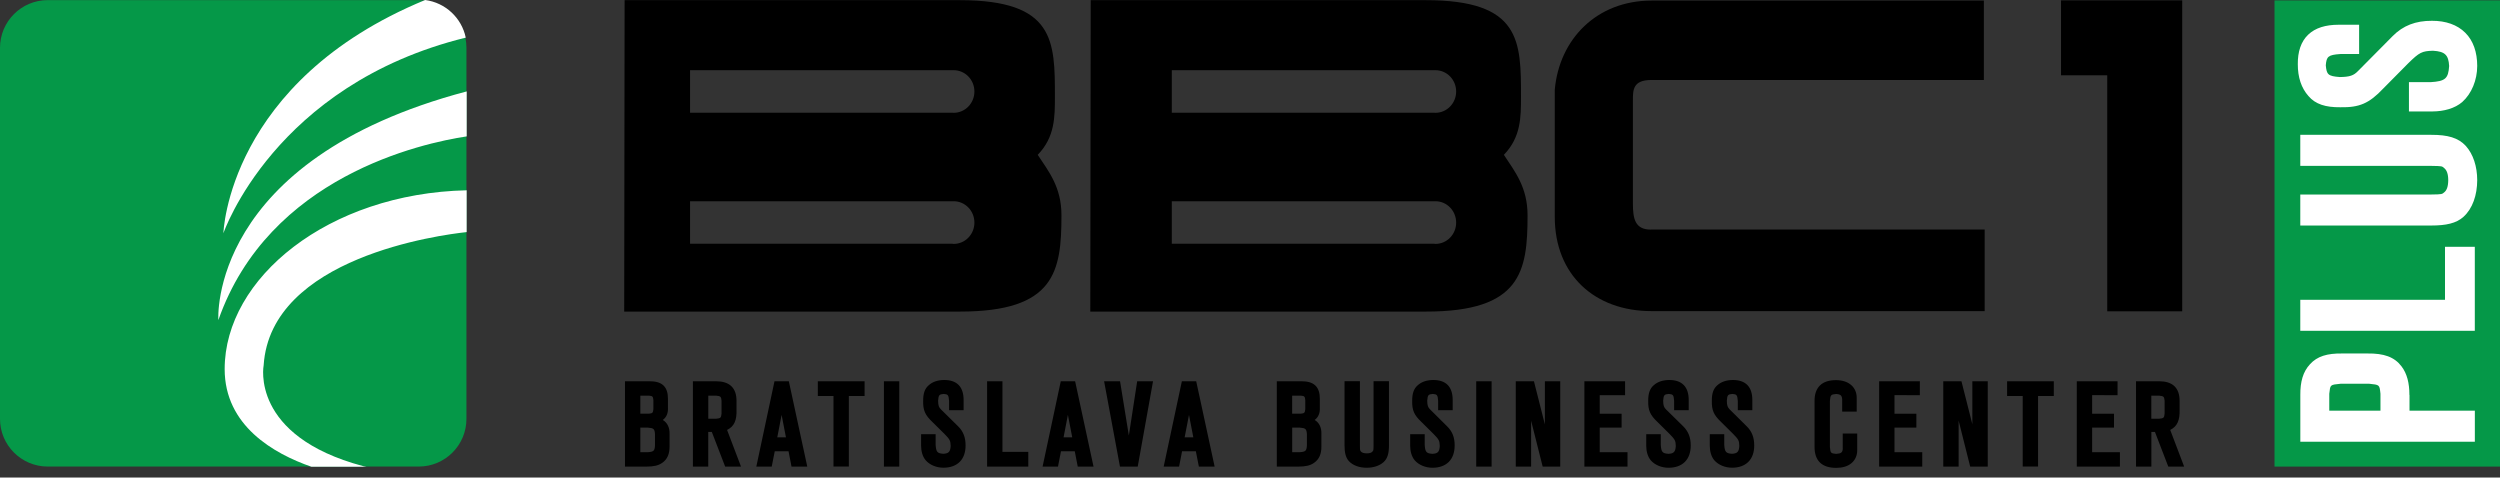 <svg width="178" height="34" viewBox="0 0 178 34" fill="none" xmlns="http://www.w3.org/2000/svg">
<rect x="0" y="0" width="178" height="34" fill="#333333" stroke="none"/>
<path d="M93.605 29.9C93.867 29.709 93.993 29.414 93.972 29.022V28.397C93.972 27.994 93.885 27.667 93.648 27.444C93.411 27.221 93.073 27.145 92.648 27.145H90.908V33.222H92.44C92.961 33.222 93.296 33.146 93.569 32.949C93.928 32.697 94.09 32.312 94.083 31.787V30.906C94.101 30.453 93.939 30.101 93.605 29.9ZM92.005 28.17H92.616C92.882 28.195 92.911 28.224 92.936 28.501V29.123C92.911 29.393 92.875 29.429 92.616 29.454H92.001V28.17H92.005ZM93.051 31.737C93.022 32.1 92.961 32.165 92.54 32.197H92.005V30.446H92.54C92.961 30.479 93.022 30.54 93.051 30.903V31.737ZM97.797 31.701C97.793 32.093 97.79 32.06 97.718 32.15C97.653 32.226 97.538 32.28 97.315 32.28C97.085 32.276 96.97 32.226 96.905 32.154C96.833 32.068 96.83 32.082 96.826 31.701V27.142H95.73V31.701C95.73 32.212 95.809 32.571 96.035 32.826C96.326 33.143 96.79 33.304 97.315 33.304C97.786 33.301 98.214 33.168 98.509 32.905C98.797 32.643 98.897 32.269 98.894 31.701V27.142H97.797V31.701ZM101.82 29.148C101.673 29.001 101.623 28.878 101.619 28.526C101.651 28.116 101.698 28.077 102.014 28.048C102.317 28.073 102.367 28.116 102.396 28.541V29.206H103.431V28.483C103.431 28.037 103.327 27.674 103.086 27.419C102.841 27.167 102.485 27.056 102.061 27.056C101.601 27.056 101.223 27.178 100.943 27.43C100.655 27.674 100.544 28.037 100.548 28.541C100.533 29.206 100.681 29.547 101.202 30.04L102.076 30.906C102.46 31.298 102.5 31.381 102.511 31.759C102.489 32.172 102.37 32.291 101.993 32.312C101.561 32.283 101.472 32.194 101.439 31.672V30.917H100.404V31.741C100.407 32.143 100.512 32.521 100.734 32.78C101.026 33.11 101.497 33.304 101.993 33.304H101.997C102.471 33.304 102.874 33.164 103.154 32.888C103.431 32.611 103.571 32.204 103.571 31.726C103.579 31.154 103.406 30.716 103.036 30.356L101.82 29.148ZM105.107 33.222H106.203V27.145H105.107V33.222ZM109.993 30.209L109.216 27.145H107.922V33.222H109.015V29.954L109.838 33.222H111.089V27.145H109.996V30.209H109.993ZM113.901 30.446H115.458V29.457H113.901V28.138H115.706V27.145H112.808V33.222H115.879V32.197H113.901V30.446ZM118.618 29.148C118.471 29.001 118.424 28.875 118.417 28.526C118.449 28.116 118.5 28.077 118.816 28.048C119.118 28.073 119.168 28.116 119.197 28.541V29.206H120.236V28.483C120.236 28.037 120.132 27.674 119.887 27.419C119.643 27.167 119.287 27.056 118.863 27.056C118.406 27.056 118.025 27.178 117.745 27.43C117.457 27.674 117.349 28.037 117.353 28.541C117.338 29.206 117.486 29.547 118.007 30.04L118.881 30.906C119.265 31.298 119.305 31.381 119.316 31.759C119.291 32.172 119.172 32.291 118.798 32.312C118.37 32.283 118.28 32.194 118.248 31.672V30.917H117.212V31.741C117.212 32.143 117.32 32.521 117.54 32.78C117.831 33.11 118.305 33.304 118.798 33.304H118.805C119.283 33.304 119.683 33.164 119.963 32.888C120.243 32.607 120.38 32.204 120.38 31.726C120.384 31.154 120.211 30.716 119.848 30.356L118.618 29.148ZM123.152 29.148C123.005 28.997 122.954 28.875 122.951 28.526C122.98 28.116 123.03 28.077 123.35 28.048C123.648 28.073 123.699 28.116 123.731 28.541V29.206H124.766V28.483C124.766 28.037 124.662 27.674 124.418 27.419C124.173 27.167 123.817 27.056 123.393 27.056C122.933 27.056 122.555 27.178 122.275 27.43C121.987 27.674 121.876 28.037 121.883 28.541C121.869 29.206 122.016 29.547 122.537 30.04L123.407 30.903C123.792 31.295 123.828 31.377 123.839 31.755C123.814 32.168 123.699 32.287 123.321 32.309C122.893 32.28 122.8 32.186 122.767 31.669V30.914H121.736V31.737C121.739 32.14 121.843 32.517 122.063 32.776C122.358 33.107 122.829 33.301 123.325 33.301H123.328C123.803 33.301 124.206 33.161 124.482 32.884C124.763 32.607 124.903 32.201 124.9 31.723C124.903 31.151 124.734 30.712 124.367 30.353L123.152 29.148ZM131.206 31.942C131.188 32.208 131.105 32.291 130.739 32.316C130.347 32.28 130.329 32.258 130.289 31.823V28.544C130.325 28.12 130.361 28.084 130.731 28.052C131.059 28.073 131.145 28.163 131.163 28.436V29.306H132.198V28.336C132.202 27.954 132.054 27.62 131.788 27.401C131.522 27.178 131.156 27.066 130.721 27.066C130.246 27.066 129.854 27.178 129.584 27.44C129.315 27.703 129.192 28.084 129.196 28.551V31.83C129.196 32.298 129.318 32.679 129.588 32.941C129.865 33.2 130.253 33.312 130.739 33.312H130.746C131.181 33.312 131.555 33.204 131.821 32.981C132.09 32.758 132.238 32.427 132.234 32.046V30.867H131.202V31.942H131.206ZM134.888 30.446H136.445V29.457H134.888V28.134L136.693 28.138V27.145H133.795V33.222H136.865V32.197H134.888V30.446ZM140.432 30.209L139.655 27.145H138.361V33.222H139.454V29.946L140.277 33.222H141.528V27.145H140.432V30.209ZM142.902 28.195H144.017V33.218H145.11V28.195H146.231V27.145H142.906V28.195H142.902ZM154.519 30.611C155.022 30.36 155.213 29.928 155.188 29.152V28.544C155.188 28.102 155.076 27.739 154.814 27.491C154.555 27.246 154.177 27.145 153.713 27.145H152.085V33.222H153.178V30.755H153.433L154.382 33.222H155.511L154.519 30.611ZM154.12 29.45C154.091 29.749 154.055 29.785 153.728 29.813H153.174V28.17H153.728C154.055 28.203 154.091 28.239 154.12 28.533V29.45ZM148.96 30.446H150.517V29.457H148.96V28.134L150.769 28.138V27.145H147.867V33.222H150.938V32.197H148.96V30.446ZM47.191 29.9C47.453 29.709 47.579 29.414 47.558 29.022V28.397C47.558 27.994 47.471 27.667 47.238 27.444C47.001 27.221 46.663 27.145 46.238 27.145H44.498V33.222H46.026C46.547 33.222 46.882 33.146 47.159 32.949C47.518 32.697 47.676 32.312 47.673 31.787V30.906C47.687 30.453 47.522 30.101 47.191 29.9ZM45.591 28.17H46.202C46.468 28.195 46.497 28.224 46.522 28.501V29.123C46.497 29.393 46.461 29.429 46.202 29.454H45.591V28.17ZM46.634 31.737C46.609 32.1 46.544 32.165 46.127 32.197H45.591V30.446H46.127C46.544 30.479 46.609 30.54 46.634 30.903V31.737ZM52.44 29.152V28.544C52.44 28.102 52.329 27.739 52.066 27.491C51.804 27.246 51.43 27.145 50.963 27.145H49.334V33.222H50.427V30.755H50.682L51.631 33.222H52.76L51.768 30.611C52.279 30.36 52.466 29.928 52.44 29.152ZM51.373 29.45C51.344 29.749 51.308 29.785 50.984 29.813H50.431V28.17H50.984C51.311 28.203 51.347 28.239 51.373 28.533V29.45ZM55.144 27.145L53.85 33.222H54.946L55.162 32.132H56.144L56.356 33.222H57.478L56.165 27.145H55.144ZM55.342 31.14L55.651 29.54L55.96 31.14H55.342ZM58.233 28.195H59.344V33.218H60.437V28.195H61.559V27.145H58.229V28.195H58.233ZM62.935 33.222H64.028V27.145H62.935V33.222ZM66.995 29.148C66.847 29.001 66.797 28.875 66.793 28.526C66.826 28.116 66.876 28.077 67.192 28.048C67.491 28.073 67.541 28.116 67.574 28.541V29.206H68.609V28.483C68.609 28.037 68.505 27.674 68.264 27.419C68.019 27.167 67.663 27.056 67.239 27.056C66.779 27.056 66.401 27.178 66.125 27.43C65.834 27.674 65.726 28.037 65.729 28.541C65.715 29.206 65.862 29.547 66.38 30.04L67.254 30.903C67.638 31.295 67.674 31.377 67.689 31.755C67.663 32.168 67.545 32.287 67.171 32.309C66.74 32.28 66.65 32.19 66.617 31.669V30.914H65.582V31.737C65.585 32.14 65.69 32.517 65.913 32.776C66.204 33.107 66.675 33.301 67.171 33.301H67.178C67.653 33.301 68.055 33.161 68.332 32.884C68.613 32.607 68.749 32.201 68.749 31.723C68.753 31.151 68.584 30.712 68.217 30.353L66.995 29.148ZM71.378 27.145H70.281V33.222H73.215V32.172H71.374V27.145H71.378ZM75.527 27.145L74.232 33.222H75.329L75.541 32.132H76.523L76.735 33.222H77.86L76.548 27.145H75.527ZM75.725 31.14L76.034 29.54L76.343 31.14H75.725ZM80.374 31.011L79.748 27.145H78.612L79.741 33.222H81.006L82.096 27.145H80.967L80.374 31.011ZM84.149 27.145L82.854 33.222H83.951L84.163 32.132H85.145L85.36 33.222H86.482L85.17 27.145H84.149ZM84.346 31.14L84.656 29.544L84.965 31.14H84.346Z" fill="black"/>
<path d="M75.109 6.896C75.109 2.916 75.109 0.011 68.324 0.011H44.472L44.443 22.184H68.353C75.109 22.184 75.576 19.34 75.576 15.331C75.576 13.325 74.674 12.217 73.886 11.024C75.109 9.765 75.109 8.331 75.109 6.896ZM67.9 17.366C67.868 17.366 67.839 17.359 67.81 17.355H49.132V14.328H67.871V14.331C67.879 14.331 67.889 14.328 67.9 14.328C68.716 14.328 69.378 15.007 69.378 15.849C69.378 16.686 68.72 17.366 67.9 17.366ZM67.9 8.032C67.868 8.032 67.839 8.025 67.81 8.025H49.132V4.998H67.871C67.879 4.998 67.889 4.998 67.9 4.998C68.716 4.998 69.378 5.677 69.378 6.515C69.378 7.349 68.72 8.032 67.9 8.032ZM117.542 16.348C116.41 16.348 116.263 15.572 116.263 14.493V7.13C116.263 6.411 116.263 5.695 117.575 5.695H141.251V0.04H117.604C113.674 0.04 111.024 2.794 110.7 6.382V15.45C110.7 19.581 113.555 22.151 117.575 22.151H141.308V16.345H117.542V16.348ZM108.295 6.896C108.295 2.916 108.295 0.011 101.507 0.011H77.658L77.629 22.184H101.539C108.295 22.184 108.762 19.34 108.762 15.331C108.762 13.325 107.86 12.217 107.076 11.024C108.295 9.765 108.295 8.331 108.295 6.896ZM102.201 17.366C102.172 17.366 102.14 17.359 102.111 17.355H83.432V14.328H102.172V14.331C102.183 14.331 102.19 14.328 102.201 14.328C103.017 14.328 103.678 15.007 103.678 15.849C103.678 16.686 103.02 17.366 102.201 17.366ZM102.201 8.032C102.172 8.032 102.14 8.025 102.111 8.025H83.432V4.998H102.172C102.183 4.998 102.19 4.998 102.201 4.998C103.017 4.998 103.678 5.677 103.678 6.515C103.678 7.349 103.02 8.032 102.201 8.032Z" fill="black"/>
<path d="M146.745 0.025V5.361H150.035V22.166H155.374V0.025H146.745Z" fill="black"/>
<path d="M33.211 29.821C33.211 31.698 31.69 33.219 29.814 33.219H3.398C1.521 33.219 0 31.698 0 29.821V3.405C0 1.529 1.521 0.008 3.398 0.008H29.814C31.69 0.008 33.211 1.529 33.211 3.405V29.821Z" fill="#059848"/>
<path d="M15.996 26.279C15.996 30.306 19.484 32.298 22.173 33.233H26.103L25.858 33.189C17.787 31.036 18.772 26.009 18.772 26.009C19.268 18.315 31.349 16.726 33.226 16.525V13.548C23.36 13.771 15.996 19.807 15.996 26.279ZM15.547 22.791C19.135 12.559 30.054 10.189 33.229 9.711V6.508C14.767 11.394 15.547 22.791 15.547 22.791ZM33.161 2.679C32.87 1.273 31.712 0.187 30.27 0C16.212 5.799 15.906 16.607 15.906 16.607C15.906 16.607 19.52 6.037 33.161 2.679Z" fill="white"/>
<path d="M161.946 0.028V33.221H178V0.025L161.946 0.028Z" fill="#059848"/>
<path d="M171.55 28.123C171.55 27.275 171.381 26.599 170.985 26.081C170.475 25.409 169.727 25.153 168.562 25.168H166.771C165.7 25.153 164.988 25.362 164.47 25.934C163.974 26.469 163.776 27.174 163.783 28.127V31.453H176.209V29.241H171.557V28.123H171.55ZM169.486 29.238H165.844V28.037C165.923 27.379 165.88 27.401 166.667 27.321H168.67C169.439 27.401 169.418 27.386 169.489 28.037V29.238H169.486ZM174.084 21.346H163.78V23.553H176.206V17.571H174.084V21.346ZM173.11 9.6H163.78V11.811H173.11C173.915 11.825 173.858 11.825 174.041 11.98C174.203 12.12 174.311 12.364 174.315 12.821C174.311 13.299 174.203 13.54 174.048 13.677C173.869 13.831 173.894 13.838 173.11 13.849H163.78V16.057H173.11C174.156 16.057 174.886 15.902 175.4 15.438C176.048 14.849 176.375 13.896 176.378 12.821C176.375 11.857 176.098 10.984 175.566 10.39C175.034 9.808 174.275 9.596 173.11 9.6ZM166.627 7.636C167.987 7.662 168.684 7.367 169.691 6.299L171.46 4.512C172.265 3.721 172.445 3.635 173.229 3.613C174.081 3.663 174.336 3.915 174.379 4.699C174.318 5.587 174.12 5.788 173.049 5.85H171.517V7.935H173.193C174.012 7.931 174.786 7.716 175.31 7.266C175.979 6.669 176.375 5.706 176.378 4.699C176.378 3.721 176.098 2.894 175.526 2.33C174.958 1.762 174.135 1.477 173.16 1.481C171.992 1.474 171.097 1.823 170.36 2.567L167.886 5.062C167.58 5.375 167.314 5.476 166.595 5.486C165.75 5.422 165.657 5.307 165.596 4.649C165.649 4.027 165.757 3.908 166.627 3.847H167.969V1.762H166.505C165.592 1.762 164.851 1.981 164.341 2.47C163.823 2.966 163.596 3.692 163.604 4.566C163.6 5.501 163.855 6.27 164.362 6.838C164.855 7.424 165.596 7.647 166.627 7.636Z" fill="white"/>
</svg>
